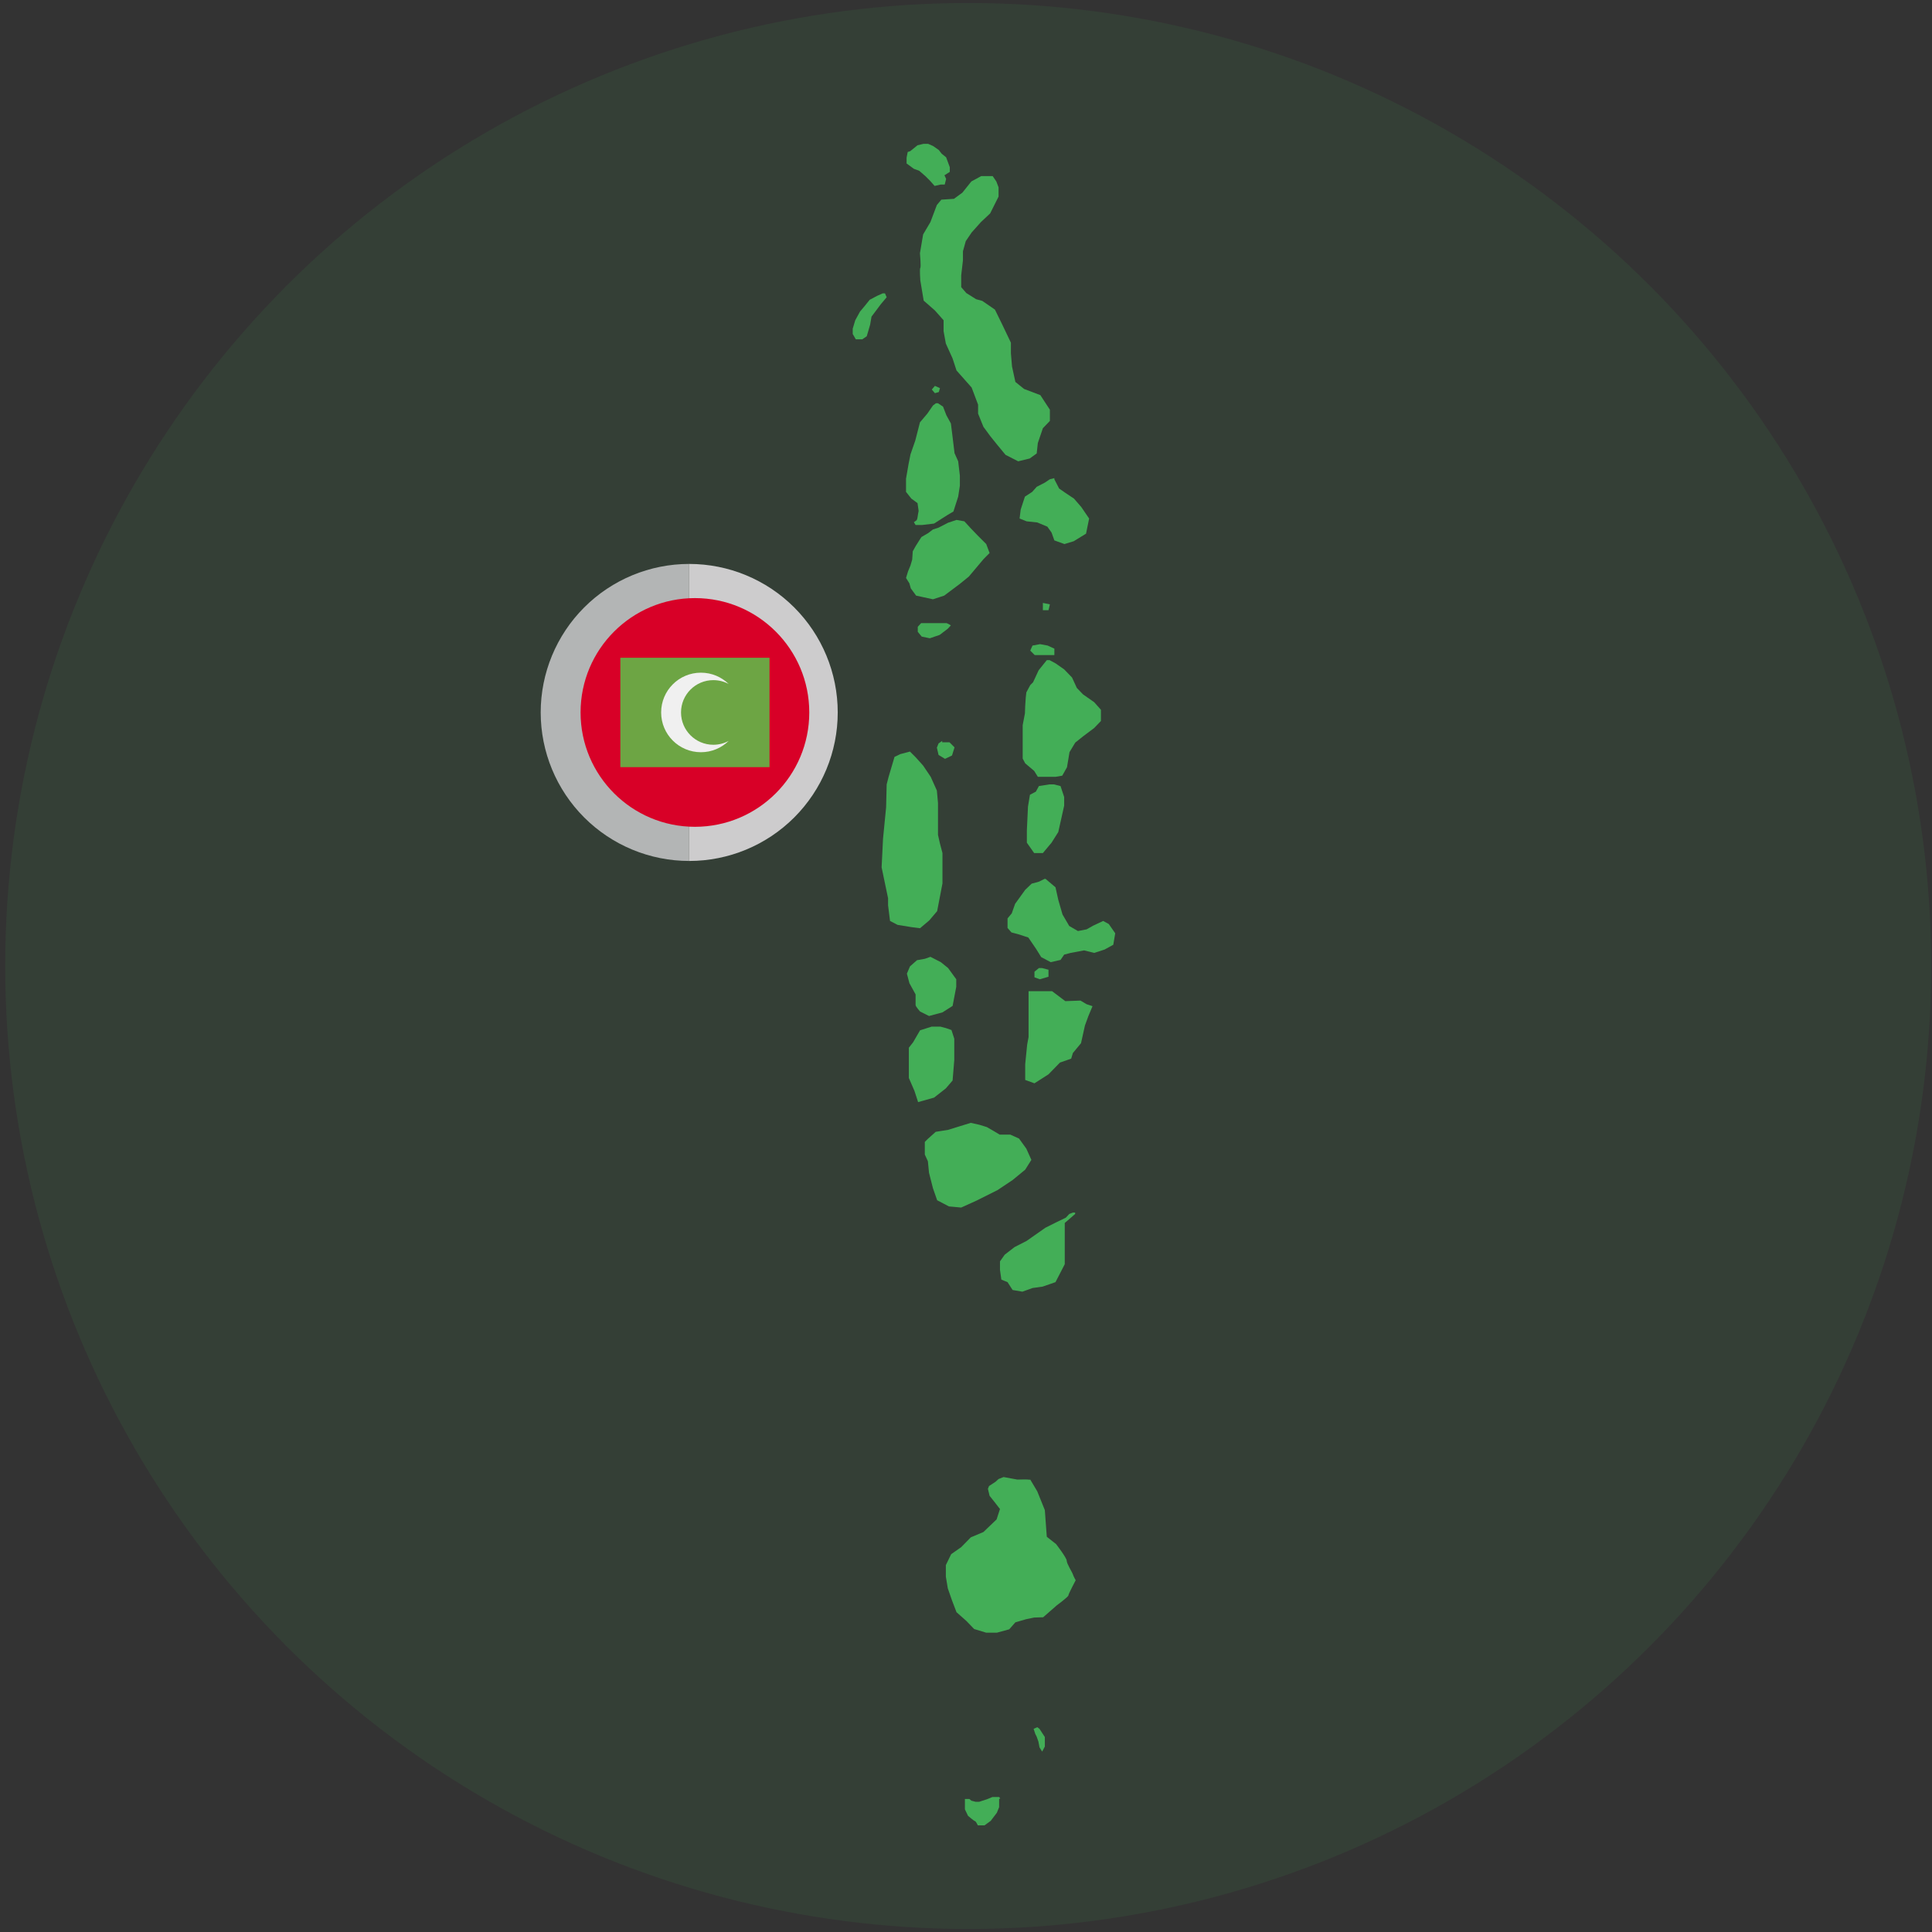 <?xml version="1.0" encoding="UTF-8"?>
<svg xmlns="http://www.w3.org/2000/svg" width="321" height="321" viewBox="0 0 321 321" fill="none">
  <rect x="0" y="0" width="321" height="321" fill="#333333" stroke="none"/>
  <g clip-path="url(#clip0_10448_31762)">
    <circle opacity="0.1" cx="160.867" cy="160.5" r="160" fill="#43AE57"></circle>
    <path d="M154.216 23.903L154.372 23.971L155.055 24.275L155.987 24.928L156.453 25.533L157.199 26.139L157.804 27.77V28.562L156.919 29.121L157.199 29.727L156.966 30.659H156.313L155.288 30.892L154.543 30.053L153.751 29.261L152.726 28.376L151.84 28.049L150.629 27.164V26.186L150.815 25.254L151.234 25.114L152.446 24.135L153.425 23.903H154.216Z" fill="#43AE57"></path>
    <path d="M164.932 29.261L165.538 30.146L165.911 31.125V32.662L165.421 33.641L164.513 35.458L162.975 36.902L161.438 38.626L160.459 40.07L159.993 41.747V43.239L159.703 45.755V47.712L160.552 48.69L162.183 49.715L163.208 49.995L165.305 51.439L166.47 53.815L167.961 56.937V58.708L168.147 60.898L168.706 63.46L170.151 64.625L172.852 65.65L174.437 68.072V69.936L173.272 71.148L172.433 73.617L172.247 75.341L171.082 76.18L169.172 76.645L167.07 75.574L165.723 73.943L164.559 72.498L163.394 70.914L162.509 68.724V67.233L161.437 64.391L158.921 61.549L158.268 59.547L157.15 57.078L156.777 55.027V53.21L155.332 51.579L153.469 49.948L152.91 46.593C152.91 46.593 152.77 44.636 152.91 44.497C153.05 44.357 152.848 42.074 152.848 42.074L153.376 38.952L154.587 36.902L155.659 34.059L156.404 33.174L158.501 33.035L159.899 32.01L161.39 30.146L163.021 29.261H164.139H164.932Z" fill="#43AE57"></path>
    <path d="M147.318 49.39L146.339 50.555L144.802 52.605L144.569 53.956L144.01 55.867L143.264 56.379H142.192L141.68 55.494V54.608L142.099 53.211L142.891 51.766L143.637 50.881L144.499 49.809L145.733 49.157L146.665 48.738H147.038L147.318 49.39Z" fill="#43AE57"></path>
    <path d="M155.333 64.113L156.172 64.486L155.986 65.138L155.333 65.325L154.82 64.719L155.333 64.113Z" fill="#43AE57"></path>
    <path d="M155.847 67.002L156.686 67.561L157.245 69.005L157.99 70.357L158.223 72.221L158.596 75.296L159.202 76.647L159.481 79.023V80.7L159.202 82.517L158.409 84.987L157.384 85.593L155.194 86.99L153.237 87.224H152.119L151.84 86.758L152.305 86.432C152.305 86.432 152.445 86.106 152.445 85.966C152.445 85.826 152.631 84.894 152.631 84.894L152.445 83.59L151.42 82.844L150.535 81.726V79.536L150.955 77.113L151.28 75.482L152.073 73.199L152.85 70.17L154.076 68.726L155.008 67.374L155.497 67.002L155.847 67.002Z" fill="#43AE57"></path>
    <path d="M152.85 89.6L153.098 89.227L154.216 88.575L155.008 87.969L155.893 87.69L157.524 86.851L158.922 86.385L160.227 86.618L161.298 87.783L162.37 88.901L163.861 90.392L164.42 91.883L163.442 92.862L160.972 95.797L159.481 97.008L156.872 98.965L155.008 99.571L153.518 99.245L152.213 98.965L151.327 97.754L151.094 96.915L150.535 96.03L150.862 94.958L151.281 93.933L151.561 92.978L151.653 91.603L152.12 90.764L152.85 89.6Z" fill="#43AE57"></path>
    <path d="M175.18 79.628L175.256 79.776L175.972 81.166L177.044 81.912L178.442 82.843L179.653 84.241L180.958 86.152L180.445 88.668L178.395 89.926L176.857 90.392L175.18 89.786L174.714 88.482L174.015 87.503L172.338 86.804L170.567 86.618L169.402 86.152L169.589 84.661L170.287 82.517L171.499 81.725L172.244 80.886L173.596 80.188L174.435 79.628L175.18 79.442V79.628Z" fill="#43AE57"></path>
    <path d="M173.273 100.176L174.439 100.41L174.205 101.388H173.273V100.456V100.176Z" fill="#43AE57"></path>
    <path d="M157.986 103.904L157.473 104.463L156.123 105.489L154.492 106.048L153.14 105.768L152.488 104.976V104.137L153.047 103.532H153.979H155.004H156.262H157.287L157.753 103.764L157.986 103.904Z" fill="#43AE57"></path>
    <path d="M171.548 107.259L171.176 108.098L171.921 108.843H172.713H174.111H175.183V107.772L174.064 107.259L172.806 107.026L171.548 107.259Z" fill="#43AE57"></path>
    <path d="M174.391 109.681L175.416 110.24L176.814 111.219L178.119 112.57L178.91 114.294L179.936 115.366L181.799 116.67L182.918 117.928V119.792L181.799 120.957L179.936 122.355L178.654 123.38L177.699 124.964L177.28 127.48L176.488 128.878L175.416 129.064H173.599H172.434L171.829 128.086L170.337 126.828L169.918 126.036V124.265V122.681V120.491L170.291 118.534L170.337 117.276L170.431 115.878L170.524 115.04L171.177 113.828L171.642 113.362L172.574 111.358L173.925 109.681H174.391Z" fill="#43AE57"></path>
    <path d="M176.205 130.602L176.81 132.419V133.863L175.832 138.244L174.713 140.014L173.269 141.738H171.825L170.613 140.014V137.964L170.799 134.003L171.126 132.046L172.104 131.534L172.617 130.602L174.387 130.322H175.086L176.205 130.602Z" fill="#43AE57"></path>
    <path d="M156.545 123.333H157.757L158.596 124.172L158.176 125.523L157.012 126.083L155.94 125.43L155.66 124.218L155.94 123.52L156.545 123.1" fill="#43AE57"></path>
    <path d="M151.186 124.871L152.165 125.849L153.376 127.201L154.634 129.064L155.659 131.348L155.846 133.398V135.448V137.498V138.709L156.172 140.154L156.591 141.738V143.462V146.77L155.706 151.383L154.401 152.921L152.863 154.225L151.419 154.039L149.136 153.666L147.878 153.014L147.552 150.405V149.24L146.48 144.114L146.713 139.362L147.226 134.144L147.319 130.322L147.645 129.064L148.624 125.756L149.602 125.29L151.186 124.871Z" fill="#43AE57"></path>
    <path d="M173.715 146.024L175.37 147.422L175.836 149.519L176.535 151.942L177.653 153.852L179.098 154.691L180.542 154.411L181.614 153.806L183.291 153.014L184.223 153.526L185.294 155.064L184.969 156.974L183.524 157.766L181.8 158.325L180.123 157.906L177.886 158.325L176.814 158.605L176.209 159.49L174.578 159.863L172.994 159.024L172.155 157.673L170.851 155.763L169.127 155.204L168.055 154.924L167.402 154.178V152.594L168.101 151.755L168.66 150.171L170.338 147.842L171.41 146.817L172.621 146.49L173.553 146.024H173.715Z" fill="#43AE57"></path>
    <path d="M173.133 160.841L174.205 161.121V162.286L172.761 162.705L171.875 162.379V161.447L172.621 160.841H173.133Z" fill="#43AE57"></path>
    <path d="M170.896 164.69V167.177V170.206V172.302L170.662 173.56L170.336 176.822V179.431L171.874 179.99L174.203 178.5L176.114 176.543L177.978 175.89L178.258 174.958L179.609 173.328L180.26 170.392L180.82 168.855L181.519 167.177L180.54 166.851L179.516 166.245L177 166.339L174.809 164.69H172.2H171.222H170.896Z" fill="#43AE57"></path>
    <path d="M154.593 158.977L156.317 159.863L157.528 160.841L158.88 162.705V163.962L158.274 167.131L156.595 168.202L154.36 168.808L152.869 168.063C152.869 168.063 152.124 167.224 152.124 166.991C152.124 166.758 152.124 165.22 152.124 165.22L151.099 163.356L150.68 161.773L151.192 160.561L152.357 159.536L153.662 159.303L154.593 158.977Z" fill="#43AE57"></path>
    <path d="M157.154 170.812L157.38 170.891L158.086 171.138L158.552 172.583V173.142V176.123L158.273 179.525L157.154 180.83L155.197 182.367L152.542 183.113L151.935 181.249L151.004 179.105V176.636V174.073L151.703 173.188L152.867 171.185L154.778 170.579H156.269L157.154 170.812Z" fill="#43AE57"></path>
    <path d="M162.742 186.886L163.953 187.259L165.165 187.958L166.097 188.517H167.867L169.312 189.17L170.523 190.847L171.362 192.711L170.335 194.342L168.24 196.065L165.724 197.743L162.276 199.467L159.702 200.632L157.663 200.445L155.706 199.42L155.007 197.417L154.355 194.854L154.168 192.944L153.656 191.826V189.729L154.168 189.216L155.473 188.051L157.523 187.725L159.48 187.119L161.297 186.56L162.742 186.886Z" fill="#43AE57"></path>
    <path d="M178.632 201.704L176.908 203.195V205.478V207.621V210.044L175.37 213.026L173.226 213.771L171.549 214.004L169.872 214.61L168.241 214.33L167.403 213.026L166.377 212.607L166.145 210.976V209.578L166.936 208.46L168.567 207.202L170.571 206.177L173.693 203.987L175.463 203.101L177.094 202.309L177.653 201.704L178.259 201.47H178.632V201.704Z" fill="#43AE57"></path>
    <path d="M164.141 247.367L164.42 248.531L165.166 249.464L166.145 250.722L165.586 252.445L163.396 254.542L161.299 255.428L159.703 257.058L158.037 258.223L157.152 260.04V261.951L157.478 263.908L158.177 265.911L158.923 267.868L160.554 269.312L161.858 270.663L163.861 271.269H165.632L167.682 270.71L168.707 269.545L170.478 269.033L171.829 268.753L173.32 268.707L175.557 266.75C175.557 266.75 177.514 265.305 177.514 265.072C177.514 264.839 178.725 262.556 178.725 262.556C178.725 262.556 178.353 261.904 178.259 261.578C178.166 261.252 177.234 259.808 177.234 259.318C177.234 258.828 175.463 256.545 175.463 256.545L173.926 255.334L173.786 253.47L173.6 250.908L172.342 247.787L171.177 245.83C171.177 245.83 171.037 245.877 170.85 245.83C170.664 245.783 169.033 245.83 169.033 245.83L166.75 245.41L165.912 245.736L165.399 246.202L164.328 246.901L164.141 247.367Z" fill="#43AE57"></path>
    <path d="M172.713 287.251L173.598 288.603V290.187L173.156 291.025L172.713 290.326L172.527 289.348L172.247 288.556L172.014 288.09L171.734 287.251L172.34 286.972L172.713 287.251Z" fill="#43AE57"></path>
    <path d="M166.004 298.9V300.251L165.631 301.183L164.607 302.534L163.582 303.28H162.463C162.463 303.28 162.137 302.581 161.998 302.581C161.858 302.581 160.833 301.696 160.833 301.696L160.32 300.624V298.9H161.066L161.392 299.18L162.091 299.366H162.696L164.094 298.9L164.886 298.574H166.004L166.191 298.807L166.004 298.9Z" fill="#43AE57"></path>
    <path d="M114.511 143.048C107.967 143.048 101.691 140.448 97.063 135.821C92.436 131.193 89.836 124.917 89.836 118.373C89.836 111.828 92.436 105.552 97.063 100.925C101.691 96.297 107.967 93.697 114.511 93.697V118.373L114.511 143.048Z" fill="#B3B5B5"></path>
    <path d="M114.512 93.697C121.057 93.697 127.333 96.297 131.96 100.925C136.588 105.552 139.188 111.828 139.188 118.373C139.188 124.917 136.588 131.193 131.96 135.821C127.333 140.448 121.057 143.048 114.512 143.048L114.512 118.373L114.512 93.697Z" fill="#CDCCCD"></path>
    <g clip-path="url(#clip1_10448_31762)">
      <path d="M115.461 137.373C125.954 137.373 134.461 128.866 134.461 118.373C134.461 107.879 125.954 99.373 115.461 99.373C104.968 99.373 96.461 107.879 96.461 118.373C96.461 128.866 104.968 137.373 115.461 137.373Z" fill="#D80027"></path>
      <path d="M127.853 109.286H103.07V127.46H127.853V109.286Z" fill="#6DA544"></path>
      <path d="M118.522 123.742C115.556 123.742 113.152 121.338 113.152 118.373C113.152 115.407 115.556 113.003 118.522 113.003C119.446 113.003 120.316 113.237 121.076 113.649C119.884 112.483 118.255 111.764 116.456 111.764C112.807 111.764 109.848 114.723 109.848 118.373C109.848 122.023 112.807 124.981 116.456 124.981C118.255 124.981 119.884 124.262 121.076 123.097C120.316 123.509 119.446 123.742 118.522 123.742Z" fill="#F0F0F0"></path>
    </g>
  </g>
  <defs>
    <clipPath id="clip0_10448_31762">
      <rect width="320" height="320" fill="white" transform="translate(0.867 0.5)"></rect>
    </clipPath>
    <clipPath id="clip1_10448_31762">
      <rect width="38" height="38" fill="white" transform="translate(96.461 99.373)"></rect>
    </clipPath>
  </defs>
</svg>
